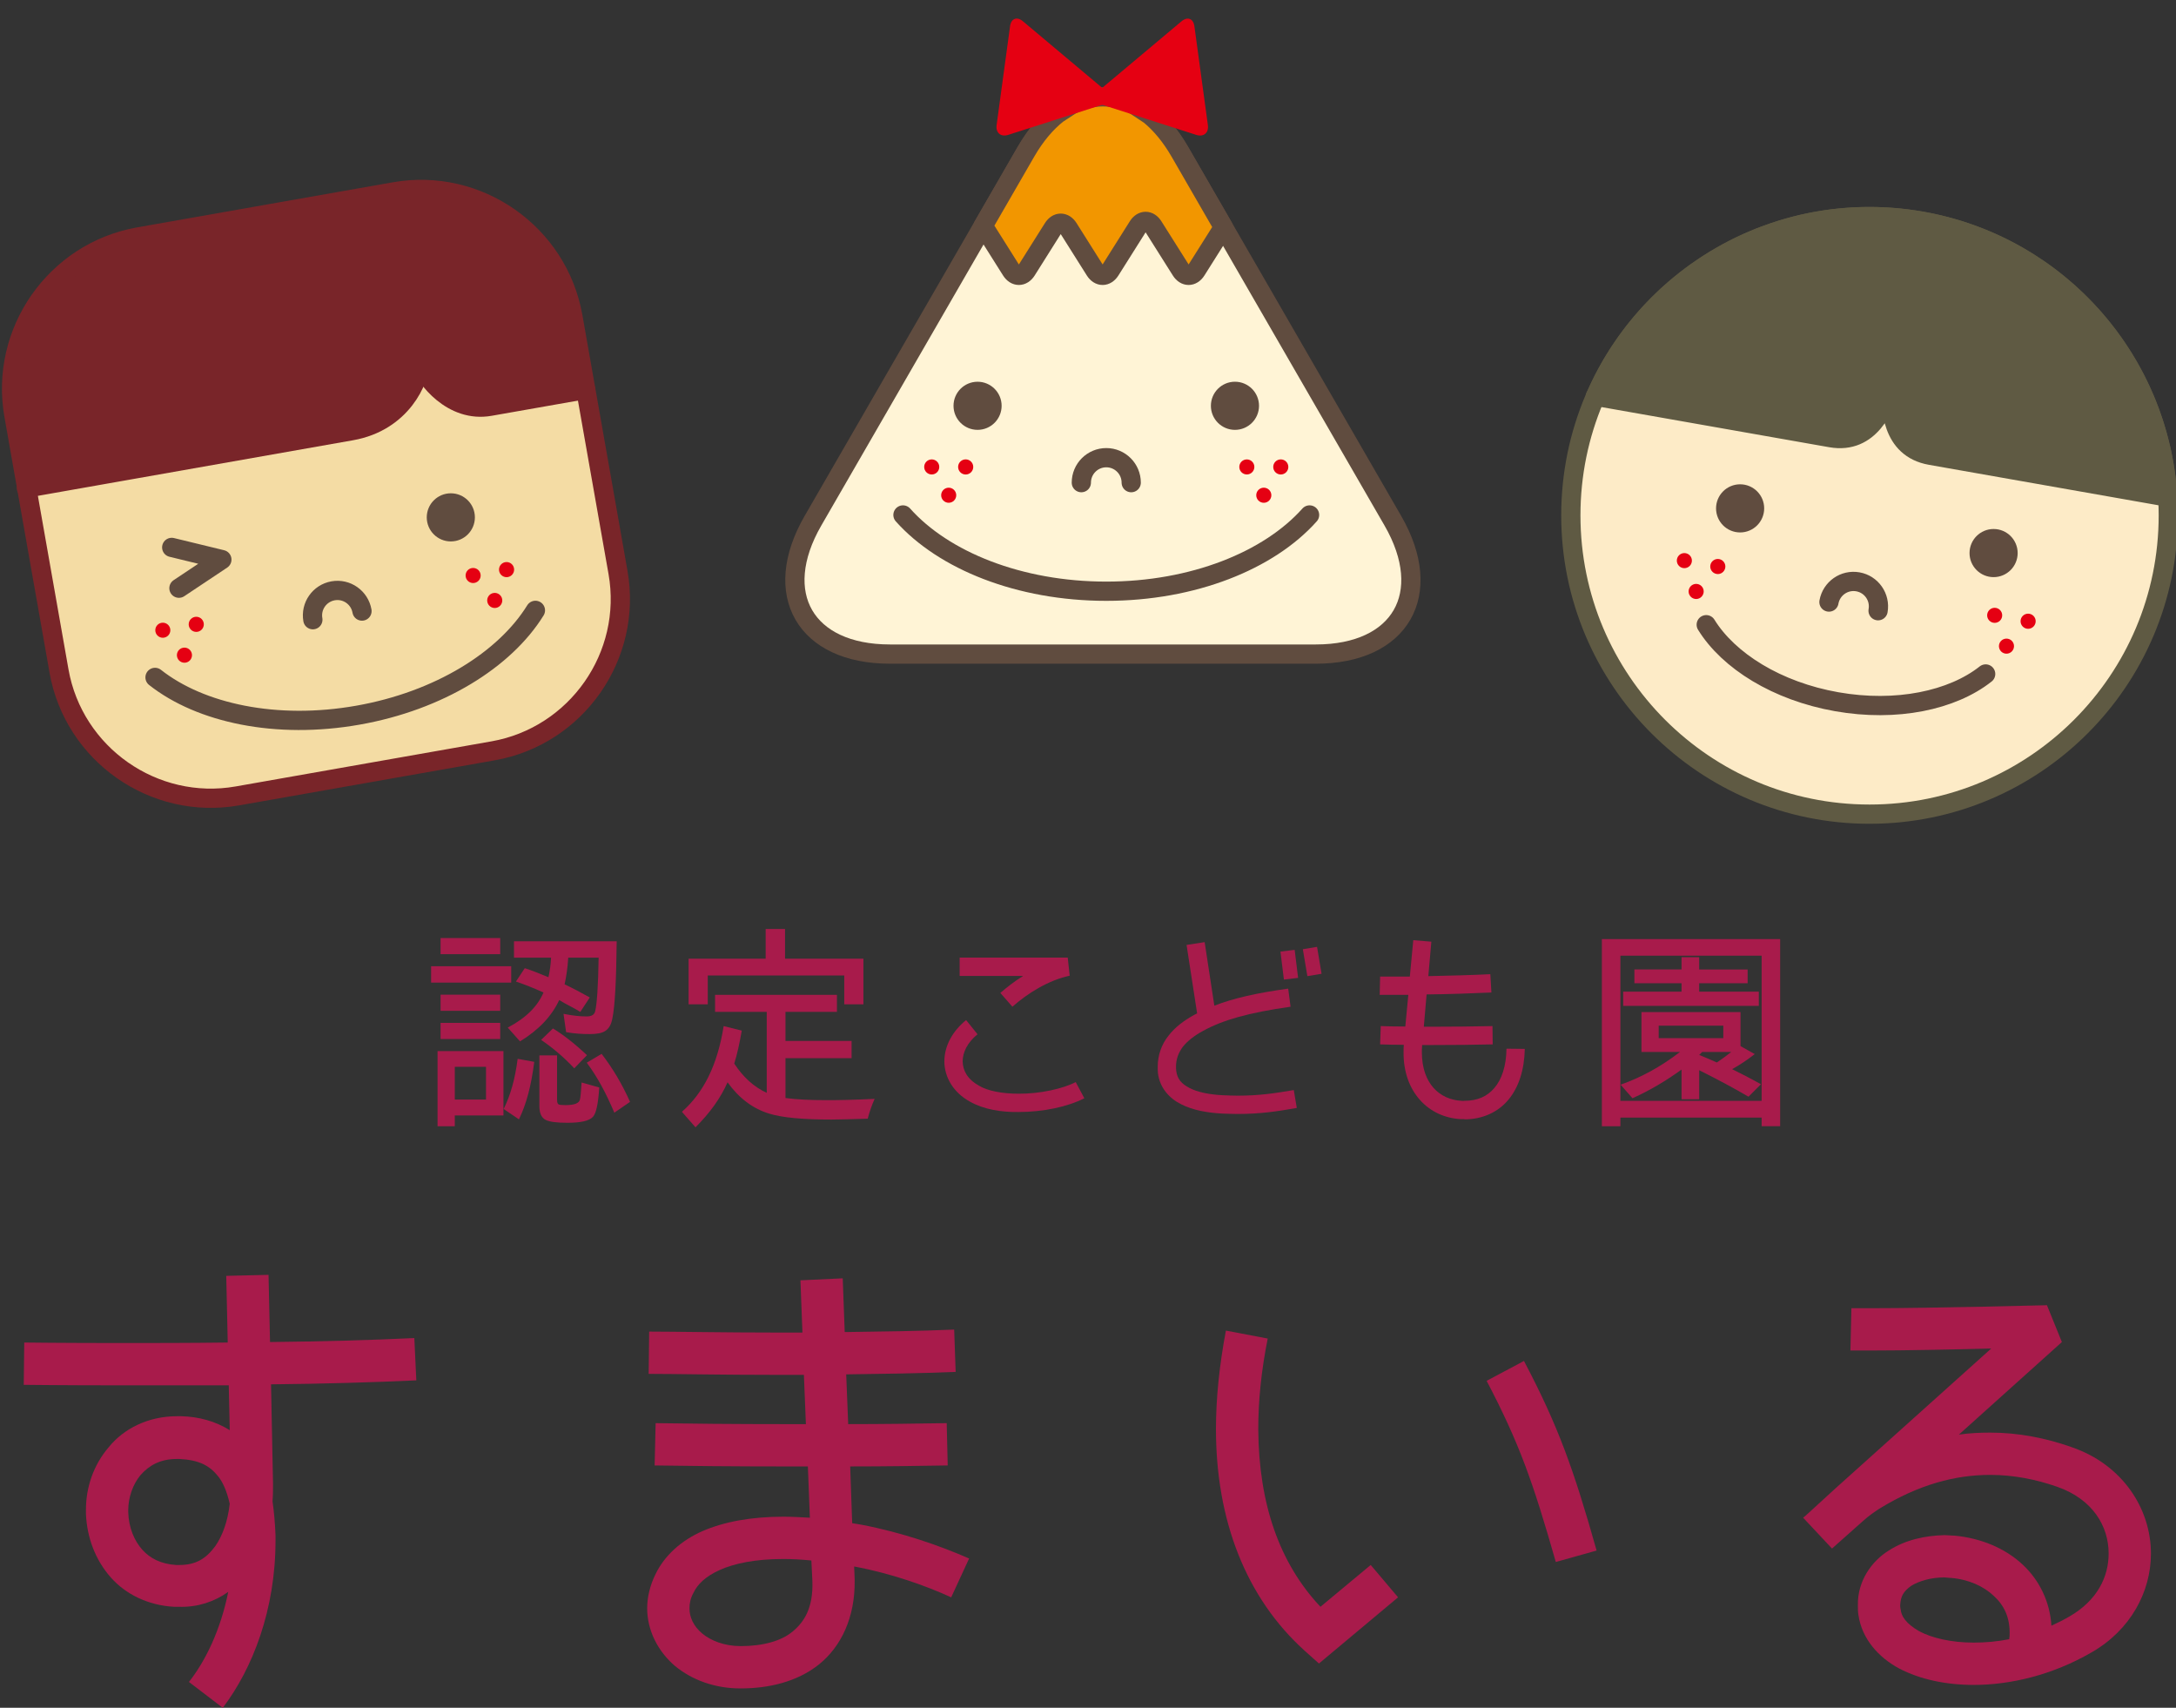 <?xml version="1.0" encoding="utf-8"?>
<!-- Generator: Adobe Illustrator 16.0.0, SVG Export Plug-In . SVG Version: 6.00 Build 0)  -->
<!DOCTYPE svg PUBLIC "-//W3C//DTD SVG 1.1//EN" "http://www.w3.org/Graphics/SVG/1.1/DTD/svg11.dtd">
<svg version="1.1" id="レイヤー_1" xmlns="http://www.w3.org/2000/svg" xmlns:xlink="http://www.w3.org/1999/xlink" x="0px"
	 y="0px" width="178.121px" height="139.772px" viewBox="0 0 178.121 139.772" enable-background="new 0 0 178.121 139.772"
	 xml:space="preserve">
<rect x="0" y="0" width="178.121" height="139.772" fill="#333333" stroke="none"/>
<g>
	<g>
		<path fill="#A81B4B" d="M35.289,80.42v-1.34h6.557v1.34H35.289z M37.227,91.294v0.881h-1.41v-6.151h5.393v5.271H37.227z
			 M36.064,78.094v-1.322h4.882v1.322H36.064z M36.064,82.729v-1.321h4.882v1.321H36.064z M36.064,85.037v-1.321h4.882v1.321H36.064
			z M39.783,87.312h-2.556v2.679h2.556V87.312z M41.228,90.765c0.582-1.181,0.935-2.484,1.146-4.106l1.357,0.247
			c-0.247,1.956-0.635,3.437-1.252,4.706L41.228,90.765z M46.516,78.375c-0.053,0.828-0.159,1.551-0.3,2.186
			c0.706,0.335,1.339,0.67,2.062,1.075l-0.775,1.181c-0.599-0.37-1.163-0.617-1.727-0.969c-0.634,1.356-1.692,2.449-3.207,3.384
			l-1.005-1.128c1.533-0.811,2.45-1.763,2.925-2.873c-0.846-0.388-1.551-0.652-2.256-0.899l0.723-1.092
			c0.546,0.176,1.181,0.423,1.938,0.74c0.124-0.564,0.194-1.094,0.212-1.604h-3.032v-1.339h8.407
			c-0.036,3.207-0.141,5.286-0.353,6.31c-0.088,0.493-0.282,0.846-0.599,1.04c-0.283,0.176-0.688,0.246-1.252,0.246
			c-0.634,0-1.251-0.035-1.938-0.158l-0.211-1.498c0.811,0.158,1.357,0.211,1.886,0.211c0.422,0,0.634-0.141,0.705-0.423
			c0.141-0.582,0.247-2.044,0.282-4.389H46.516z M46.445,91.893c-0.846,0-1.427-0.069-1.763-0.229
			c-0.37-0.177-0.528-0.582-0.528-1.11v-4.177h1.445v3.613c0,0.299,0.07,0.369,0.141,0.405c0.088,0.035,0.265,0.052,0.546,0.052
			c0.793,0,1.111-0.176,1.181-0.439c0.053-0.194,0.088-0.617,0.142-1.411l1.445,0.406c-0.088,1.321-0.247,2.097-0.511,2.396
			C48.225,91.752,47.502,91.893,46.445,91.893z M47.009,87.435c-0.917-0.97-1.763-1.675-2.714-2.326l0.969-0.935
			c0.811,0.493,1.692,1.163,2.785,2.186L47.009,87.435z M50.287,91.065c-0.705-1.657-1.392-2.926-2.256-4.09l1.216-0.723
			c0.917,1.199,1.657,2.433,2.327,3.931L50.287,91.065z"/>
		<path fill="#A81B4B" d="M68.051,91.629c-2.344,0-4.053-0.159-5.111-0.493c-1.321-0.406-2.467-1.27-3.384-2.556
			c-0.581,1.304-1.427,2.485-2.626,3.684l-1.11-1.27c1.797-1.586,2.908-3.842,3.418-7.015l1.481,0.37
			c-0.194,1.11-0.388,1.975-0.617,2.697c0.74,1.128,1.621,1.92,2.661,2.396v-6.627h-4.23v-1.393h9.976v1.393h-4.212v2.38h5.411
			v1.409h-5.411v3.261c0.881,0.124,2.027,0.176,3.384,0.176c0.899,0,2.115-0.017,3.913-0.104c-0.247,0.563-0.405,1.004-0.564,1.621
			C69.743,91.593,68.773,91.629,68.051,91.629z M69.108,82.199v-2.361H57.935v2.361h-1.569v-3.735h6.31v-2.433h1.586v2.433h6.415
			v3.735H69.108z"/>
		<path fill="#A81B4B" d="M77.303,86.87c0-1.251,0.652-2.468,1.78-3.384l0.934,1.163c-0.846,0.688-1.216,1.498-1.216,2.221
			c0.017,0.74,0.37,1.445,1.339,1.991c0.74,0.441,1.957,0.652,3.226,0.652c1.78,0.018,3.684-0.423,4.688-0.951l0.706,1.321
			c-1.357,0.705-3.384,1.128-5.393,1.128c-1.427,0.018-2.837-0.211-3.965-0.846C78.043,89.426,77.303,88.156,77.303,86.87z
			 M81.885,81.266c0.547-0.476,1.182-0.97,1.869-1.393h-5.199v-1.498h8.847l0.159,1.481c-1.745,0.37-3.455,1.444-4.688,2.537
			L81.885,81.266z"/>
		<path fill="#A81B4B" d="M97.781,83.046c0.07-0.036,0.141-0.07,0.212-0.105l-0.864-5.604l1.48-0.229l0.793,5.199
			c1.551-0.6,3.455-1.04,6.046-1.393l0.194,1.48c-3.473,0.493-5.553,1.093-7.156,1.975c-0.723,0.387-1.304,0.845-1.674,1.321
			c-0.353,0.494-0.547,0.987-0.547,1.622c0,0.105,0,0.21,0.018,0.334c0.088,0.652,0.405,1.04,1.075,1.393s1.657,0.546,2.731,0.599
			c0.441,0.018,0.846,0.036,1.234,0.036c1.727,0,3.031-0.194,4.582-0.459l0.246,1.463c-1.568,0.282-2.996,0.493-4.828,0.493
			c-0.424,0-0.847-0.017-1.322-0.034c-1.182-0.07-2.344-0.265-3.313-0.758c-0.97-0.477-1.763-1.357-1.903-2.556
			c-0.018-0.177-0.018-0.354-0.018-0.511c0-0.952,0.317-1.834,0.863-2.521C96.178,84.068,96.918,83.521,97.781,83.046z
			 M105.096,80.173l1.163-0.141l-0.282-2.291l-1.163,0.141L105.096,80.173z M107.017,79.891l1.163-0.193l-0.37-2.204l-1.163,0.194
			L107.017,79.891z"/>
		<path fill="#A81B4B" d="M115.035,84.015l0.246-2.591c-0.599,0-1.127,0-1.568,0c-0.316,0-0.582,0-0.775,0l0.035-1.498
			c0.176,0,0.424,0,0.74,0c0.458,0,1.039,0,1.692,0l0.282-2.979l1.479,0.124l-0.247,2.819c1.728-0.034,3.648-0.088,5.076-0.158
			l0.088,1.498c-1.516,0.07-3.524,0.141-5.305,0.158l-0.229,2.644c0.211,0,0.423,0,0.651,0c1.692,0,3.507-0.018,4.971-0.053
			l0.017,1.498c-1.462,0.036-3.295,0.053-4.987,0.053c-0.264,0-0.528,0-0.792,0v0.089c-0.019,0.176-0.019,0.334-0.019,0.493
			c0,1.34,0.388,2.291,0.97,2.943c0.582,0.635,1.357,0.986,2.256,1.039c0.088,0,0.176,0.019,0.246,0
			c1.111,0,1.887-0.369,2.469-1.057c0.58-0.67,0.969-1.763,0.986-3.208l1.498,0.018c-0.035,1.692-0.477,3.119-1.34,4.16
			c-0.846,1.021-2.133,1.604-3.578,1.604c-0.018,0-0.018-0.019-0.035-0.019c-0.105,0-0.211,0-0.316,0
			c-1.252-0.069-2.449-0.599-3.296-1.551c-0.864-0.951-1.374-2.309-1.357-3.93c0-0.193,0-0.388,0.018-0.599
			c-0.775,0-1.445-0.018-1.938-0.036l0.053-1.498C113.52,83.997,114.224,84.015,115.035,84.015z"/>
		<path fill="#A81B4B" d="M144.202,92.175V91.47h-11.562v0.705h-1.516V76.859h14.593v15.315H144.202z M144.202,78.217h-11.562
			v11.878h11.562V78.217z M142.475,85.619l1.164,0.651c-0.635,0.494-1.217,0.882-1.852,1.234c0.829,0.405,1.568,0.793,2.362,1.233
			l-1.022,1.022c-1.233-0.723-2.556-1.428-4.036-2.168v2.379h-1.444V87.54c-1.252,0.899-2.557,1.691-4.019,2.344l-0.97-1.11
			c1.744-0.617,3.296-1.48,4.864-2.679h-3.155v-3.261h8.107V85.619z M132.869,82.322V81.16h4.777v-0.688h-3.859v-1.128h3.859V78.34
			h1.444v1.005h3.966v1.128h-3.966v0.688h4.882v1.162H132.869z M141.064,83.944h-5.287v1.022h5.287V83.944z M139.091,86.341
			c0.388,0.159,0.864,0.354,1.445,0.617c0.37-0.247,0.758-0.528,1.181-0.863h-2.379L139.091,86.341z"/>
	</g>
	<g>
		<path fill="#A81B4B" d="M18.724,113.381c-3.177,0-6.232,0-8.879,0c-4.643,0-7.901-0.041-7.901-0.041l0.041-3.462
			c0,0,3.217,0.041,7.86,0.041c2.606,0,5.661,0,8.797-0.041l-0.122-5.457l3.462-0.082l0.122,5.498
			c4.195-0.04,8.39-0.162,11.812-0.325l0.163,3.461c-3.462,0.163-7.698,0.285-11.893,0.326l0.163,8.146c0,0.489,0,0.938-0.041,1.426
			c0.123,0.855,0.204,1.792,0.245,2.77c0,0.163,0,0.285,0,0.448c0,5.661-1.874,10.468-4.317,13.685l-2.77-2.117
			c1.385-1.752,2.606-4.317,3.217-7.372c-1.14,0.814-2.525,1.263-3.991,1.222c-0.163,0-0.285,0-0.448,0
			c-2.118-0.122-3.951-1.018-5.173-2.402c-1.262-1.427-1.955-3.259-2.036-5.214c0-0.122,0-0.204,0-0.326
			c0-1.833,0.611-3.665,1.874-5.132c1.222-1.507,3.217-2.524,5.58-2.524c0.123,0,0.245,0,0.367,0c1.425,0.041,2.77,0.407,3.95,1.141
			l-0.081-3.707V113.381z M18.805,123.074c-0.244-1.06-0.57-1.792-0.977-2.281c-0.692-0.855-1.548-1.303-3.136-1.385
			c-0.081,0-0.122,0-0.204,0c-1.384,0-2.28,0.529-2.973,1.304c-0.652,0.773-1.018,1.873-1.018,2.892c0,0.041,0,0.122,0,0.163
			c0.041,1.263,0.488,2.321,1.14,3.055c0.651,0.732,1.547,1.181,2.77,1.262c0.122,0,0.204,0,0.285,0
			c1.303,0,2.159-0.488,2.933-1.547C18.194,125.722,18.642,124.54,18.805,123.074z"/>
		<path fill="#A81B4B" d="M63.811,109.063c0.612,0,1.223,0,1.874,0l-0.164-4.276l3.462-0.163l0.163,4.398
			c3.014-0.04,6.068-0.081,8.96-0.204l0.122,3.463c-2.892,0.122-5.946,0.162-8.96,0.203l0.163,4.072c2.851,0,5.661-0.04,8.064-0.08
			l0.082,3.461c-2.403,0.041-5.173,0.082-7.983,0.082l0.163,4.643c0.244,0.041,0.489,0.082,0.733,0.122
			c3.421,0.652,6.517,1.752,8.838,2.77l-1.466,3.178c-2.037-0.937-4.888-1.956-7.943-2.526l0.041,1.06v0.082
			c0.041,3.014-1.1,5.416-2.932,6.883c-1.792,1.426-4.114,1.955-6.395,1.955h-0.041c-2.077,0-3.951-0.692-5.335-1.833
			c-1.385-1.182-2.281-2.892-2.281-4.725c0-0.937,0.245-1.915,0.692-2.81c0.733-1.508,2.077-2.729,3.828-3.503
			c1.792-0.774,3.992-1.182,6.64-1.182c0.651,0,1.384,0.041,2.158,0.082l-0.163-4.195c-0.53,0-1.059,0-1.588,0
			c-4.44,0-8.513-0.041-10.957-0.082l0.082-3.461c2.403,0.04,6.476,0.08,10.875,0.08c0.489,0,0.937,0,1.425,0l-0.163-4.031
			c-0.651,0-1.344,0-1.996,0c-4.683,0-8.675-0.082-10.711-0.082l0.041-3.461C55.176,108.982,59.168,109.063,63.811,109.063z
			 M66.417,127.717c-0.814-0.081-1.588-0.122-2.28-0.122c-0.042,0-0.042,0-0.042,0c-2.28,0-3.991,0.366-5.172,0.896
			c-1.181,0.53-1.833,1.182-2.159,1.874c-0.244,0.448-0.326,0.855-0.326,1.263c0,0.733,0.326,1.467,1.059,2.077
			c0.692,0.57,1.792,1.019,3.137,1.019c1.792,0,3.299-0.407,4.236-1.182c0.937-0.773,1.71-1.914,1.629-4.153L66.417,127.717z"/>
		<path fill="#A81B4B" d="M99.535,116.965c0-2.566,0.285-5.254,0.814-8.064l3.422,0.651c-0.529,2.647-0.773,5.091-0.773,7.413
			c0.04,6.15,1.75,10.996,5.091,14.54l4.113-3.422l2.24,2.648l-6.476,5.417l-1.141-1.019
			C101.979,130.771,99.535,124.418,99.535,116.965z M127.354,127.839c-1.874-6.557-2.974-9.692-5.662-14.825l3.055-1.629
			c2.811,5.336,4.073,8.879,5.947,15.518L127.354,127.839z"/>
		<path fill="#A81B4B" d="M172.607,127.146c0-2.24-1.303-4.438-4.195-5.457c-1.75-0.611-3.584-0.978-5.498-0.978
			c-2.851,0-5.824,0.773-9.082,2.77c-0.367,0.244-0.855,0.57-1.303,0.978l-2.566,2.28l-2.363-2.524c0.041,0,1.304-1.182,2.648-2.403
			l12.748-11.445c-3.137,0.082-7.088,0.163-9.734,0.163c-0.692,0-1.303,0-1.792,0l0.081-3.462c0.448,0,1.019,0,1.711,0
			c4.807,0,14.295-0.244,14.295-0.244l1.223,3.014l-8.431,7.576c0.854-0.122,1.71-0.163,2.565-0.163
			c2.322,0,4.563,0.448,6.639,1.181c4.195,1.426,6.517,5.051,6.517,8.716c0,3.137-1.669,6.272-4.887,8.105
			c-3.177,1.833-6.599,2.647-9.612,2.647c-2.281,0-4.398-0.448-6.109-1.344c-1.67-0.896-3.055-2.403-3.34-4.399
			c-0.041-0.244-0.041-0.529-0.041-0.773c-0.04-1.995,1.141-3.625,2.525-4.48c1.385-0.896,3.014-1.222,4.563-1.263
			c0.285,0,0.529,0.041,0.814,0.041c2.158,0.203,4.153,1.018,5.62,2.402c1.344,1.264,2.199,3.015,2.321,4.97
			c0.529-0.244,1.018-0.489,1.507-0.774C171.672,130.976,172.607,129.061,172.607,127.146z M164.463,134.152
			c0.04-0.204,0.04-0.366,0.04-0.529c0-1.263-0.448-2.24-1.304-3.014c-0.814-0.774-2.036-1.345-3.502-1.467
			c-0.204,0-0.367-0.04-0.529-0.04c-0.041,0-0.041,0-0.041,0c-1.02,0-2.037,0.285-2.688,0.692c-0.611,0.447-0.855,0.814-0.896,1.588
			c0,0.081,0,0.204,0.04,0.326c0.04,0.569,0.448,1.181,1.507,1.792c1.06,0.569,2.647,0.937,4.48,0.937
			c0.937,0,1.914-0.082,2.933-0.285H164.463z"/>
	</g>
	<g>
		<path fill="#FFF4D6" d="M72.848,53.533c-6.931,0-9.767-4.912-6.301-10.914l17.432-30.193c3.465-6.004,9.137-6.004,12.603,0
			l17.433,30.193c3.465,6.002,0.629,10.914-6.302,10.914H72.848z"/>
		<path fill="none" stroke="#604C3F" stroke-width="1.575" stroke-linecap="round" stroke-linejoin="round" d="M72.848,53.533
			c-6.931,0-9.767-4.912-6.301-10.914l17.432-30.193c3.465-6.004,9.137-6.004,12.603,0l17.433,30.193
			c3.465,6.002,0.629,10.914-6.302,10.914H72.848z"/>
	</g>
	<path fill="#F29600" stroke="#604C3F" stroke-width="1.575" stroke-linecap="round" stroke-linejoin="round" d="M92.791,8.542
		c-1.658-0.835-3.434-0.824-5.091,0.037l-1.127,0.733c-0.941,0.74-1.823,1.776-2.594,3.111l-3.5,6.062l2.297,3.644
		c0.345,0.543,0.908,0.543,1.252,0l2.175-3.454c0.344-0.544,0.907-0.544,1.251,0l2.178,3.454c0.345,0.546,0.905,0.543,1.25,0
		l2.269-3.6c0.346-0.546,0.906-0.546,1.25,0l2.271,3.6c0.343,0.543,0.904,0.543,1.25,0l2.224-3.528l-3.565-6.177
		c-0.736-1.272-1.572-2.273-2.465-3.009L92.791,8.542z"/>
	<path fill="#E50012" d="M97.771,2.153c-0.088-0.639-0.563-0.822-1.057-0.408L89.926,7.44c-0.493,0.414-0.395,0.914,0.218,1.109
		l7.772,2.489c0.613,0.196,1.044-0.164,0.957-0.803L97.771,2.153z"/>
	<path fill="#E50012" d="M83.735,1.742c-0.494-0.414-0.969-0.23-1.055,0.407l-1.1,8.084c-0.087,0.639,0.343,1,0.957,0.803
		l7.769-2.486c0.613-0.196,0.712-0.695,0.218-1.109L83.735,1.742z"/>
	<g>
		<g>
			<circle fill="#604C3F" cx="80.021" cy="33.212" r="1.969"/>
			<circle fill="#604C3F" cx="101.09" cy="33.212" r="1.97"/>
		</g>
		<path fill="none" stroke="#604C3F" stroke-width="1.575" stroke-linecap="round" stroke-linejoin="round" d="M73.914,42.146
			c3.326,3.729,9.531,6.242,16.643,6.242c7.113,0,13.318-2.513,16.641-6.242"/>
		<g>
			<g>
				<circle fill="#E50012" cx="79.048" cy="38.216" r="0.619"/>
				<circle fill="#E50012" cx="76.269" cy="38.216" r="0.617"/>
				<circle fill="#E50012" cx="77.658" cy="40.532" r="0.617"/>
			</g>
			<path fill="none" stroke="#604C3F" stroke-width="1.575" stroke-linecap="round" stroke-linejoin="round" d="M88.515,39.502
				c0-1.129,0.914-2.043,2.042-2.043c1.127,0,2.041,0.914,2.041,2.043"/>
			<g>
				<circle fill="#E50012" cx="104.841" cy="38.216" r="0.618"/>
				<circle fill="#E50012" cx="102.062" cy="38.216" r="0.616"/>
				<circle fill="#E50012" cx="103.451" cy="40.532" r="0.618"/>
			</g>
		</g>
	</g>
	<g>
		<g>
			<circle fill="#FDEBC7" cx="153.037" cy="42.181" r="24.453"/>
			
				<circle fill="none" stroke="#5F5A43" stroke-width="1.575" stroke-linecap="round" stroke-linejoin="round" cx="153.037" cy="42.181" r="24.453"/>
		</g>
		<path fill="#5F5A43" stroke="#5F5A43" stroke-width="1.575" stroke-linecap="round" stroke-linejoin="round" d="M155.313,28.767
			c0,0-0.545,3.104-0.551,3.114c-0.492,1.305-1.633,4.521-4.9,3.944c-3.499-0.617-19.271-3.397-19.271-3.397l0.023,0.004
			c4.4-10.142,15.307-16.335,26.67-14.332c11.363,2.004,19.494,11.554,20.16,22.59l-0.012-0.004c0,0-15.902-2.803-19.402-3.42
			c-3.267-0.575-3.24-3.988-3.258-5.382c0.002-0.01,0.551-3.115,0.551-3.115"/>
		<path fill="none" stroke="#604C3F" stroke-width="1.575" stroke-linecap="round" stroke-linejoin="round" d="M139.667,51.128
			c1.831,2.965,5.794,5.443,10.681,6.304c4.89,0.863,9.457-0.11,12.193-2.272"/>
		<g>
			<g>
				<circle fill="#604C3F" cx="142.441" cy="41.607" r="1.97"/>
				<circle fill="#604C3F" cx="163.19" cy="45.265" r="1.97"/>
			</g>
			<g>
				<g>
					<path fill="#E50012" d="M141.224,46.473c-0.06,0.337-0.381,0.561-0.714,0.501c-0.338-0.06-0.564-0.379-0.505-0.716
						c0.06-0.336,0.381-0.56,0.719-0.5C141.057,45.817,141.283,46.137,141.224,46.473z"/>
					<circle fill="#E50012" cx="137.877" cy="45.883" r="0.617"/>
					<path fill="#E50012" d="M139.451,48.512c-0.061,0.337-0.381,0.563-0.715,0.504c-0.338-0.061-0.561-0.381-0.502-0.719
						c0.06-0.334,0.379-0.559,0.716-0.5C139.285,47.856,139.51,48.177,139.451,48.512z"/>
				</g>
				<path fill="none" stroke="#604C3F" stroke-width="1.575" stroke-linecap="round" stroke-linejoin="round" d="M149.713,49.274
					c0.197-1.11,1.254-1.853,2.367-1.656c1.109,0.196,1.85,1.255,1.654,2.366"/>
				<g>
					<circle fill="#E50012" cx="166.016" cy="50.844" r="0.619"/>
					<circle fill="#E50012" cx="163.278" cy="50.361" r="0.616"/>
					<circle fill="#E50012" cx="164.244" cy="52.883" r="0.617"/>
				</g>
			</g>
		</g>
	</g>
	<g>
		<path fill="#F4DCA4" d="M50.589,46.85c1.204,6.827-3.396,13.397-10.223,14.601l-20.935,3.69
			c-6.827,1.203-13.397-3.397-14.601-10.224l-3.692-20.93c-1.204-6.826,3.396-13.396,10.223-14.601l20.934-3.691
			c6.826-1.204,13.396,3.396,14.601,10.222L50.589,46.85z"/>
		<path fill="#792529" d="M33.949,15.453c-0.857,0.154-1.958,0.345-2.025,0.356c-0.009-0.032-0.012-0.051-0.012-0.051l-20.178,3.557
			c-3.056,0.539-12.556,3.664-10.54,15.104c0.29,1.64,0.975,5.528,0.975,5.528s24.124-4.254,27.445-4.84
			c3.085-0.546,4.718-4.036,4.755-5.381c0.487,1.254,2.637,4.076,5.724,3.532c3.32-0.584,7.835-1.379,7.835-1.379
			c-0.802-4.548-0.521-2.957-0.798-4.509C46.188,22.012,40.667,14.269,33.949,15.453z"/>
		<path fill="none" stroke="#604C3F" stroke-width="1.575" stroke-linecap="round" stroke-linejoin="round" d="M12.69,55.441
			c3.726,2.939,9.947,4.269,16.599,3.093c6.654-1.17,12.045-4.544,14.539-8.58"/>
		<path fill="none" stroke="#604C3F" stroke-width="1.575" stroke-linecap="round" stroke-linejoin="round" d="M14.056,44.802
			l4.105,0.997l-3.514,2.342"/>
		<path fill="none" stroke="#792529" stroke-width="1.575" stroke-linecap="round" d="M34.003,27.634c0,0,0.361,2.058,0.363,2.065
			c-0.016,1.328-1.439,4.82-5.603,5.557c-3.325,0.587-26.598,4.691-26.598,4.691"/>
		<path fill="none" stroke="#792529" stroke-width="1.575" stroke-linecap="round" d="M34.02,27.687c0,0,0.352,2.003,0.356,2.013
			c0.467,1.238,2.627,4.104,5.733,3.555c3.322-0.584,7.834-1.378,7.834-1.378"/>
		<path fill="none" stroke="#792529" stroke-width="1.575" stroke-linecap="round" stroke-linejoin="round" d="M50.589,46.85
			c1.204,6.827-3.396,13.397-10.223,14.601l-20.935,3.69c-6.827,1.203-13.397-3.397-14.601-10.224l-3.692-20.93
			c-1.204-6.826,3.396-13.396,10.223-14.601l20.934-3.691c6.826-1.204,13.396,3.396,14.601,10.222L50.589,46.85z"/>
		<g>
			<g>
				<circle fill="#604C3F" cx="36.903" cy="42.343" r="1.97"/>
			</g>
			<g>
				<g>
					<circle fill="#E50012" cx="16.065" cy="51.098" r="0.619"/>
					<circle fill="#E50012" cx="13.328" cy="51.58" r="0.616"/>
					<path fill="#E50012" d="M15.706,53.513c0.059,0.338-0.165,0.658-0.5,0.718c-0.336,0.059-0.656-0.166-0.716-0.504
						c-0.059-0.334,0.164-0.654,0.501-0.714C15.326,52.953,15.646,53.179,15.706,53.513z"/>
				</g>
				<path fill="none" stroke="#604C3F" stroke-width="1.575" stroke-linecap="round" stroke-linejoin="round" d="M25.61,50.72
					c-0.195-1.11,0.545-2.17,1.657-2.366c1.11-0.196,2.168,0.547,2.364,1.658"/>
				<g>
					<circle fill="#E50012" cx="41.466" cy="46.619" r="0.619"/>
					<circle fill="#E50012" cx="38.729" cy="47.101" r="0.617"/>
					<path fill="#E50012" d="M41.106,49.034c0.059,0.336-0.165,0.657-0.5,0.717c-0.336,0.061-0.656-0.166-0.716-0.503
						c-0.059-0.334,0.164-0.655,0.501-0.714C40.727,48.475,41.047,48.7,41.106,49.034z"/>
				</g>
			</g>
		</g>
	</g>
</g>
</svg>

